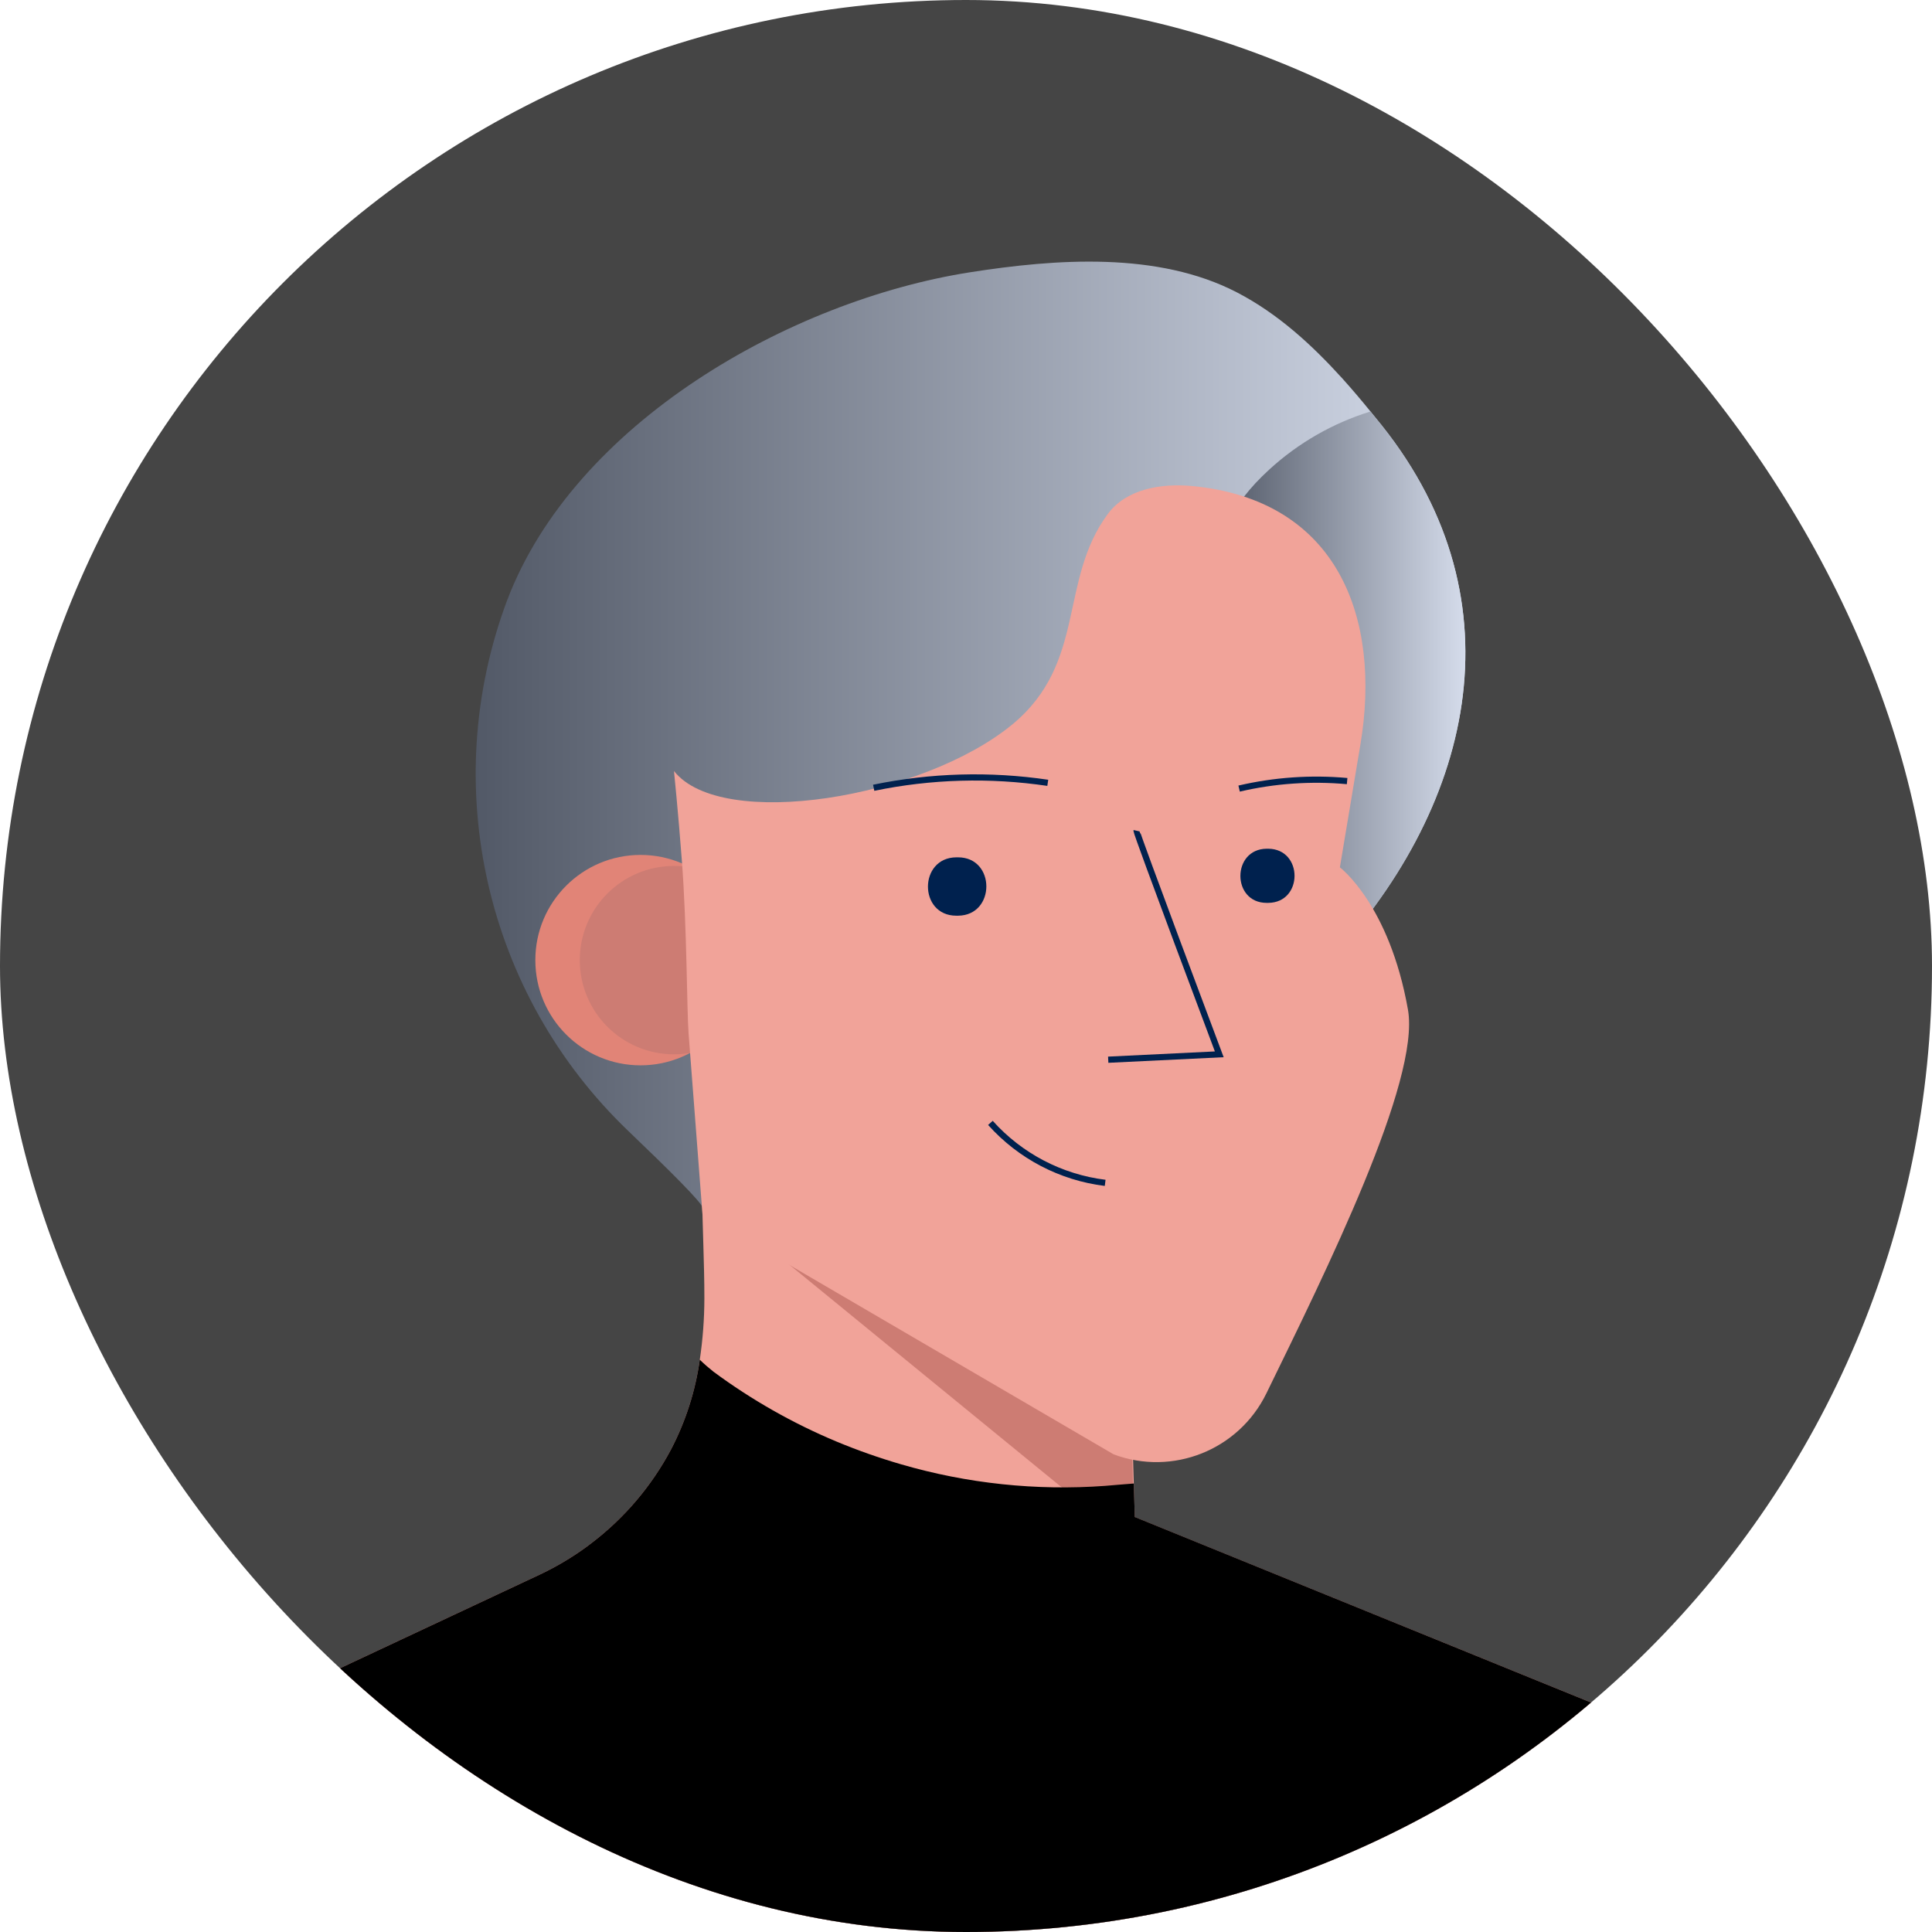 <svg width="101" height="101" viewBox="0 0 101 101" fill="none" xmlns="http://www.w3.org/2000/svg">
<g clip-path="url(#clip0_3943_14017)">
<rect width="101" height="101" rx="50.5" fill="#454545"/>
<path d="M85.714 90.036C64.087 106.688 33.921 106.555 12.441 89.712L28.184 82.332C28.934 81.98 29.654 81.567 30.336 81.097C30.543 80.954 30.75 80.805 30.947 80.65C32.661 79.339 34.071 77.674 35.082 75.768C35.846 74.304 36.354 72.719 36.583 71.083C36.741 70.022 36.821 68.95 36.823 67.877C36.823 66.026 36.722 64.176 36.703 62.322C36.69 61.295 36.679 60.27 36.67 59.245L37.318 59.569L39 60.439L39.78 60.572L48.8 62.105L58.868 63.82L59.172 74.173L59.272 77.557L59.321 79.201V79.307L63.236 80.899L85.714 90.036Z" fill="#F1A399"/>
<path d="M59.256 78.664C58.145 78.855 57 78.678 55.998 78.159L36.694 62.377C36.671 61.646 36.651 62.413 36.642 61.681C36.629 60.655 36.618 59.629 36.609 58.605L37.256 58.928L38.939 59.799L39.718 59.931L48.739 61.465L58.807 63.179L59.111 73.532L59.211 76.916L59.26 78.56V78.667L59.256 78.664Z" fill="#CD7C73"/>
<path d="M69.221 50.533C68.718 51.059 68.166 51.536 67.574 51.959C64.209 54.396 59.719 55.195 55.882 56.508C54.264 57.062 36.722 62.047 36.722 63.131C36.722 62.895 35.004 61.19 32.84 59.119C25.375 51.969 22.886 41.06 26.512 31.38C30.041 22.104 41.294 15.711 50.718 14.233C55.205 13.531 60.531 13.139 64.675 15.291C66.794 16.394 68.558 18.002 70.175 19.785C70.68 20.347 71.169 20.922 71.644 21.509C71.848 21.755 72.048 22.001 72.246 22.25C79.612 31.503 77.002 42.357 69.221 50.533Z" fill="url(#paint0_linear_3943_14017)"/>
<path d="M69.221 50.533C68.718 51.059 68.166 51.536 67.574 51.959C67.436 51.719 67.311 51.47 67.202 51.215C66.348 49.274 65.908 47.168 65.584 45.068C65.08 42.012 64.736 38.933 64.552 35.841C64.258 30.878 62.139 28.416 66.354 24.547C67.871 23.156 69.678 22.12 71.644 21.512C71.848 21.758 72.048 22.004 72.246 22.253C79.612 31.503 77.001 42.357 69.221 50.533Z" fill="url(#paint1_linear_3943_14017)"/>
<circle cx="33.486" cy="50.193" r="5.5" fill="#E18477"/>
<circle cx="35.234" cy="50.193" r="4.924" fill="#CD7C73"/>
<path d="M35.645 44.978C35.914 48.491 35.904 52.781 35.998 54.037C36.242 57.183 36.483 60.329 36.723 63.474L58.218 76.03C61.303 77.183 64.759 75.804 66.203 72.843C69.296 66.509 74.258 56.505 73.605 52.785C72.634 47.285 70.046 45.343 70.046 45.343L71.124 38.892C72.214 32.334 69.965 26.126 62.304 25.407C60.686 25.259 58.884 25.566 57.923 26.857C55.335 30.338 56.827 34.622 52.941 37.857C48.224 41.749 37.7 43.447 35.234 40.306C35.234 40.306 35.461 42.529 35.645 44.978Z" fill="#F1A399"/>
<path d="M51.776 58.702C53.331 60.438 55.462 61.552 57.775 61.837" stroke="#00214E" stroke-width="0.324"/>
<path d="M59.417 43.428C59.391 43.541 63.74 55.117 63.74 55.117L57.935 55.399" stroke="#00214E" stroke-width="0.324"/>
<path d="M45.674 41.183C48.669 40.563 51.749 40.476 54.775 40.924" stroke="#00214E" stroke-width="0.324"/>
<path d="M64.778 41.225C66.627 40.794 68.533 40.662 70.424 40.833" stroke="#00214E" stroke-width="0.324"/>
<path d="M85.714 90.036C64.087 106.688 33.921 106.555 12.441 89.712L28.184 82.332C28.934 81.98 29.654 81.567 30.336 81.097C30.543 80.954 30.75 80.805 30.947 80.65C32.661 79.339 34.071 77.674 35.082 75.768C35.846 74.304 36.354 72.719 36.583 71.083C36.812 71.305 37.051 71.514 37.301 71.711C39.285 73.178 41.438 74.401 43.714 75.354C44.819 75.815 45.948 76.213 47.098 76.548C50.561 77.558 54.177 77.94 57.774 77.677C58.273 77.638 58.774 77.589 59.272 77.554L59.321 79.197V79.304L63.236 80.896L85.714 90.036Z" fill="black"/>
<path d="M50.084 44.819C52.057 44.819 52.057 47.854 50.084 47.87H49.993C48.017 47.87 48.017 44.835 49.993 44.819H50.081H50.084Z" fill="#00214E"/>
<path d="M66.302 44.369C68.133 44.386 68.133 47.184 66.302 47.2H66.218C64.387 47.2 64.387 44.386 66.218 44.369H66.302Z" fill="#00214E"/>
</g>
<defs>
<linearGradient id="paint0_linear_3943_14017" x1="24.849" y1="63.144" x2="76.607" y2="63.144" gradientUnits="userSpaceOnUse">
<stop stop-color="#525967"/>
<stop offset="1" stop-color="#D5DCEB"/>
</linearGradient>
<linearGradient id="paint1_linear_3943_14017" x1="63.755" y1="51.967" x2="76.606" y2="51.967" gradientUnits="userSpaceOnUse">
<stop stop-color="#525967"/>
<stop offset="1" stop-color="#D5DCEB"/>
</linearGradient>
<clipPath id="clip0_3943_14017">
<rect width="101" height="101" rx="50.5" fill="white"/>
</clipPath>
</defs>
</svg>

